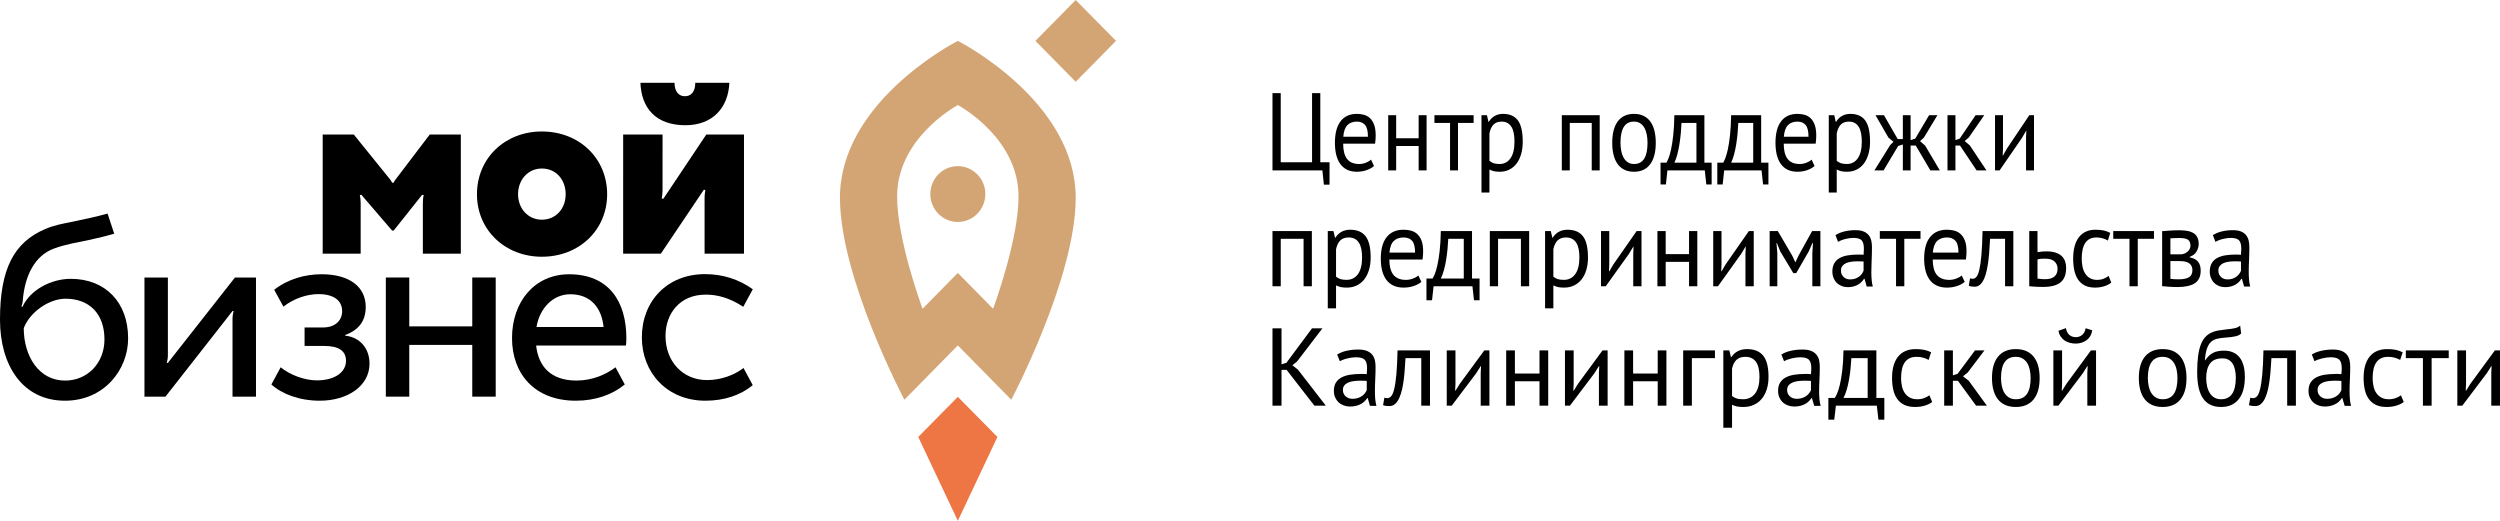 <?xml version="1.0" encoding="UTF-8"?> <svg xmlns="http://www.w3.org/2000/svg" width="120" height="25" viewBox="0 0 120 25" fill="none"> <g clip-path="url(#clip0_1379_158)"> <path d="M47.876 20.974L45.976 19.049L44.076 20.974L45.976 25L47.876 20.974Z" fill="#EE7645"></path> <path d="M45.976 7.975C45.246 7.975 44.655 8.575 44.655 9.315C44.655 10.054 45.246 10.654 45.976 10.654C46.705 10.654 47.296 10.054 47.296 9.315C47.296 8.575 46.705 7.975 45.976 7.975Z" fill="#D4A574"></path> <path d="M47.669 14.821L45.976 13.1L44.282 14.821C44.196 14.582 43.062 11.467 43.062 9.434C43.062 6.691 45.772 5.155 45.976 5.042C46.18 5.155 48.89 6.691 48.89 9.434C48.89 11.467 47.756 14.582 47.669 14.821H47.669ZM45.976 1.962C45.574 2.171 40.317 4.99 40.317 9.493C40.317 13.345 43.411 19.187 43.411 19.187L45.976 16.58L48.541 19.187C48.541 19.187 51.634 13.345 51.634 9.493C51.634 4.99 46.378 2.171 45.976 1.962Z" fill="#D4A574"></path> <path d="M51.634 3.925L49.7 1.962L51.634 0H51.634L53.568 1.962V1.962L51.634 3.925Z" fill="#D4A574"></path> <path d="M33.373 3.973C33.373 4.382 33.191 4.619 32.875 4.619C32.559 4.619 32.377 4.367 32.377 3.973H30.74C30.786 5.19 31.479 6.011 32.9 6.011C34.211 6.011 34.959 5.167 35.009 3.973H33.373Z" fill="black"></path> <path d="M29.911 12.176L29.912 6.457H31.803C31.803 6.457 31.802 8.925 31.802 9.12C31.802 9.315 31.762 9.536 31.762 9.536H31.844L33.902 6.457H35.711V12.176H33.82V9.489C33.82 9.297 33.861 9.115 33.861 9.115H33.779L31.721 12.176H29.911Z" fill="black"></path> <path d="M26.009 10.545C26.695 10.545 27.152 10.003 27.152 9.325C27.152 8.63 26.695 8.089 26.009 8.089C25.341 8.089 24.867 8.63 24.867 9.325C24.867 10.003 25.341 10.545 26.009 10.545ZM26.009 6.311C27.805 6.311 29.143 7.599 29.143 9.325C29.143 11.034 27.805 12.323 26.009 12.323C24.233 12.323 22.894 11.034 22.894 9.325C22.894 7.599 24.233 6.311 26.009 6.311Z" fill="black"></path> <path d="M20.628 6.456C20.628 6.456 19.049 8.539 18.985 8.618C18.907 8.716 18.9 8.768 18.9 8.768H18.818C18.818 8.768 18.803 8.712 18.728 8.618C18.617 8.478 16.981 6.456 16.981 6.456H15.489V12.175H17.312V9.774C17.312 9.515 17.271 9.358 17.271 9.358H17.353L18.819 11.066H18.898L20.256 9.358H20.337C20.337 9.358 20.297 9.513 20.297 9.774V12.175H22.12V6.456H20.628Z" fill="black"></path> <path d="M3.123 18.268C1.862 18.268 1.14 17.092 1.14 15.75C1.438 14.969 2.364 14.338 3.145 14.338C4.286 14.338 5.014 15.059 5.014 16.291C5.014 17.436 4.191 18.268 3.123 18.268H3.123ZM0 15.331V15.351C0.002 17.522 1.072 19.234 3.12 19.234C5.005 19.234 6.15 17.741 6.15 16.241C6.15 14.509 5.057 13.384 3.396 13.384C2.443 13.384 1.445 13.921 1.081 14.723L1.029 14.723C1.049 14.639 1.083 14.557 1.089 14.478C1.177 13.246 1.662 12.265 2.602 11.926C3.193 11.712 3.779 11.626 4.226 11.53C4.704 11.427 5.194 11.306 5.482 11.219L5.164 10.251C4.64 10.397 4.153 10.504 3.333 10.673C2.986 10.745 2.608 10.806 2.165 10.996C0.662 11.638 0.002 12.918 0 15.331V15.331Z" fill="black"></path> <path d="M8.058 17.418C8.058 17.418 8.037 17.417 8.006 17.417C8.03 17.326 8.058 17.192 8.058 17.059V13.32H6.934V19.039H7.942L11.162 14.928H11.214C11.188 15.018 11.161 15.169 11.161 15.3V19.039H12.287V13.32H11.278L8.058 17.418H8.058Z" fill="black"></path> <path d="M16.564 16.108V16.082C17.229 15.84 17.555 15.395 17.555 14.733C17.555 13.778 16.79 13.164 15.435 13.164C14.657 13.164 13.837 13.384 13.161 13.908L13.604 14.72C14.11 14.317 14.756 14.117 15.285 14.117C16.025 14.117 16.423 14.428 16.423 14.937C16.423 15.395 16.075 15.718 15.511 15.718H14.62V16.606H15.573C16.263 16.606 16.608 16.846 16.608 17.317C16.608 17.877 16.053 18.258 15.211 18.258C14.618 18.258 13.923 17.999 13.472 17.63L13.027 18.454C13.517 18.904 14.363 19.234 15.348 19.234C16.701 19.234 17.737 18.513 17.737 17.457C17.737 16.757 17.317 16.197 16.564 16.108Z" fill="black"></path> <path d="M22.669 15.666H19.645V13.32H18.52V19.039H19.645V16.555H22.669V19.039H23.794V13.32H22.669V15.666Z" fill="black"></path> <path d="M25.752 15.697C25.895 14.811 26.533 14.124 27.372 14.124C28.389 14.124 28.883 14.817 28.972 15.697H25.752ZM27.317 13.165C25.659 13.165 24.577 14.486 24.577 16.229C24.577 17.95 25.666 19.234 27.64 19.234C28.593 19.234 29.405 18.937 29.989 18.454L29.545 17.63C29.112 17.96 28.452 18.267 27.673 18.267C26.439 18.267 25.843 17.586 25.735 16.587H25.739H30.047C30.058 16.47 30.065 16.351 30.065 16.229C30.065 14.486 29.235 13.165 27.317 13.165Z" fill="black"></path> <path d="M33.937 18.244C32.789 18.244 31.944 17.369 31.944 16.126C31.944 15.065 32.618 14.142 33.872 14.142C34.442 14.142 35.017 14.295 35.676 14.726C35.676 14.726 35.963 14.202 36.134 13.885C35.458 13.399 34.678 13.158 33.842 13.158C32.027 13.158 30.809 14.451 30.809 16.194C30.809 17.892 32.023 19.234 33.861 19.234C34.762 19.234 35.548 18.971 36.132 18.488L35.688 17.664C35.255 17.994 34.629 18.244 33.937 18.244Z" fill="black"></path> <path d="M63.818 8.864H63.546L63.475 8.18H61.079V4.469H61.475V7.788H62.979V4.469H63.375V7.788H63.818V8.864ZM65.952 7.968C65.856 8.053 65.736 8.12 65.591 8.169C65.447 8.219 65.293 8.244 65.131 8.244C64.95 8.244 64.792 8.211 64.658 8.146C64.525 8.08 64.415 7.987 64.329 7.865C64.243 7.743 64.18 7.597 64.138 7.427C64.097 7.257 64.076 7.067 64.076 6.855C64.076 6.402 64.167 6.058 64.348 5.821C64.529 5.584 64.789 5.466 65.126 5.466C65.234 5.466 65.342 5.479 65.451 5.505C65.559 5.532 65.656 5.582 65.742 5.656C65.828 5.731 65.897 5.836 65.952 5.972C66.006 6.108 66.033 6.287 66.033 6.51C66.033 6.627 66.023 6.756 66.004 6.897H64.472C64.472 7.052 64.487 7.19 64.515 7.311C64.544 7.431 64.588 7.532 64.649 7.615C64.71 7.699 64.788 7.762 64.885 7.806C64.982 7.85 65.101 7.872 65.241 7.872C65.349 7.872 65.457 7.851 65.565 7.809C65.673 7.766 65.754 7.717 65.809 7.661L65.952 7.968ZM65.131 5.837C64.943 5.837 64.793 5.891 64.68 6.001C64.567 6.11 64.499 6.298 64.477 6.563H65.661C65.661 6.294 65.615 6.106 65.522 5.998C65.43 5.891 65.299 5.837 65.131 5.837ZM68.095 7.008H67.016V8.18H66.634V5.529H67.016V6.637H68.095V5.529H68.476V8.18H68.095V7.008ZM70.734 5.9H69.984V8.18H69.602V5.9H68.853V5.529H70.734V5.9ZM71.111 5.529H71.373L71.445 5.847H71.464C71.537 5.724 71.632 5.629 71.748 5.564C71.864 5.498 71.997 5.466 72.147 5.466C72.465 5.466 72.701 5.57 72.858 5.778C73.013 5.987 73.091 6.328 73.091 6.802C73.091 7.024 73.065 7.225 73.013 7.403C72.96 7.582 72.886 7.733 72.791 7.857C72.695 7.98 72.58 8.076 72.445 8.143C72.309 8.21 72.159 8.244 71.994 8.244C71.876 8.244 71.783 8.236 71.715 8.22C71.646 8.204 71.572 8.176 71.493 8.138V9.24H71.111V5.529V5.529ZM72.075 5.837C71.912 5.837 71.784 5.884 71.691 5.977C71.597 6.071 71.531 6.213 71.493 6.404V7.719C71.55 7.768 71.615 7.806 71.688 7.833C71.761 7.859 71.858 7.872 71.98 7.872C72.199 7.872 72.373 7.782 72.502 7.599C72.631 7.418 72.695 7.15 72.695 6.796C72.695 6.651 72.684 6.52 72.662 6.401C72.64 6.283 72.604 6.182 72.555 6.099C72.505 6.016 72.442 5.951 72.364 5.906C72.285 5.86 72.189 5.837 72.075 5.837V5.837ZM76.403 5.9H75.349V8.18H74.967V5.529H76.785V8.18H76.403V5.9ZM77.387 6.855C77.387 6.406 77.477 6.062 77.656 5.823C77.836 5.585 78.095 5.466 78.432 5.466C78.61 5.466 78.765 5.498 78.897 5.564C79.029 5.629 79.138 5.723 79.224 5.845C79.31 5.967 79.374 6.113 79.415 6.285C79.456 6.456 79.477 6.646 79.477 6.855C79.477 7.303 79.387 7.647 79.207 7.886C79.028 8.124 78.769 8.244 78.432 8.244C78.254 8.244 78.098 8.211 77.967 8.146C77.835 8.08 77.726 7.987 77.64 7.865C77.554 7.743 77.49 7.596 77.449 7.424C77.407 7.253 77.387 7.063 77.387 6.855ZM77.783 6.855C77.783 6.989 77.795 7.118 77.819 7.242C77.842 7.365 77.88 7.473 77.931 7.565C77.982 7.657 78.049 7.731 78.131 7.788C78.214 7.844 78.314 7.872 78.432 7.872C78.865 7.876 79.081 7.537 79.081 6.855C79.081 6.717 79.069 6.586 79.045 6.462C79.021 6.339 78.984 6.231 78.933 6.139C78.882 6.047 78.815 5.974 78.733 5.919C78.65 5.864 78.549 5.837 78.432 5.837C77.999 5.833 77.783 6.172 77.783 6.855V6.855ZM82.159 8.853H81.902L81.83 8.18H80.035L79.964 8.853H79.706V7.809H79.988C80.013 7.77 80.047 7.7 80.088 7.599C80.129 7.499 80.17 7.357 80.21 7.175C80.249 6.993 80.285 6.767 80.315 6.497C80.345 6.226 80.363 5.904 80.37 5.529H81.811V7.809H82.159V8.853ZM81.429 7.809V5.9H80.713C80.707 6.049 80.696 6.21 80.68 6.385C80.664 6.56 80.642 6.735 80.615 6.91C80.588 7.085 80.554 7.251 80.513 7.406C80.472 7.561 80.424 7.696 80.37 7.809H81.429V7.809ZM84.884 8.853H84.627L84.555 8.18H82.76L82.689 8.853H82.431V7.809H82.713C82.738 7.77 82.772 7.7 82.813 7.599C82.854 7.499 82.895 7.357 82.935 7.175C82.975 6.993 83.01 6.767 83.04 6.497C83.07 6.226 83.088 5.904 83.094 5.529H84.536V7.809H84.884V8.853ZM84.154 7.809V5.9H83.438C83.432 6.049 83.421 6.21 83.405 6.385C83.389 6.56 83.368 6.735 83.341 6.91C83.313 7.085 83.279 7.251 83.238 7.406C83.197 7.561 83.149 7.696 83.094 7.809H84.154V7.809ZM87.099 7.968C87.004 8.053 86.883 8.12 86.739 8.169C86.594 8.219 86.44 8.244 86.278 8.244C86.096 8.244 85.939 8.211 85.805 8.146C85.672 8.08 85.562 7.987 85.476 7.865C85.39 7.743 85.327 7.597 85.285 7.427C85.244 7.257 85.223 7.067 85.223 6.855C85.223 6.402 85.314 6.058 85.495 5.821C85.676 5.584 85.936 5.466 86.273 5.466C86.381 5.466 86.489 5.479 86.598 5.505C86.706 5.532 86.803 5.582 86.889 5.656C86.975 5.731 87.045 5.836 87.099 5.972C87.153 6.108 87.18 6.287 87.18 6.51C87.18 6.627 87.171 6.756 87.151 6.897H85.619C85.619 7.052 85.634 7.19 85.662 7.311C85.691 7.431 85.736 7.532 85.796 7.615C85.856 7.699 85.935 7.762 86.032 7.806C86.129 7.85 86.248 7.872 86.388 7.872C86.496 7.872 86.604 7.851 86.712 7.809C86.82 7.766 86.901 7.717 86.956 7.661L87.099 7.968ZM86.278 5.837C86.09 5.837 85.94 5.891 85.827 6.001C85.714 6.11 85.646 6.298 85.624 6.563H86.808C86.808 6.294 86.762 6.106 86.669 5.998C86.577 5.891 86.447 5.837 86.278 5.837ZM87.781 5.529H88.044L88.115 5.847H88.134C88.207 5.724 88.302 5.629 88.418 5.564C88.534 5.498 88.667 5.466 88.817 5.466C89.135 5.466 89.372 5.57 89.528 5.778C89.684 5.987 89.762 6.328 89.762 6.802C89.762 7.024 89.736 7.225 89.683 7.403C89.63 7.582 89.556 7.733 89.461 7.857C89.366 7.98 89.25 8.076 89.115 8.143C88.98 8.21 88.83 8.244 88.664 8.244C88.546 8.244 88.453 8.236 88.385 8.22C88.317 8.204 88.243 8.176 88.163 8.138V9.24H87.781V5.529L87.781 5.529ZM88.745 5.837C88.583 5.837 88.455 5.884 88.361 5.977C88.267 6.071 88.201 6.213 88.163 6.404V7.719C88.22 7.768 88.285 7.806 88.359 7.833C88.432 7.859 88.529 7.872 88.65 7.872C88.869 7.872 89.044 7.782 89.172 7.599C89.301 7.418 89.366 7.15 89.366 6.796C89.366 6.651 89.355 6.52 89.332 6.401C89.31 6.283 89.274 6.182 89.225 6.099C89.175 6.016 89.112 5.951 89.034 5.906C88.956 5.86 88.86 5.837 88.745 5.837V5.837ZM91.112 7.008L90.411 8.18H89.972L90.726 6.966L90.888 6.807L90.645 6.605L90.024 5.529H90.43L91.089 6.674H91.337V5.529H91.709V6.727L91.933 6.653L92.597 5.529H92.997L92.348 6.605L92.162 6.775L92.406 6.987L93.112 8.18H92.659L91.957 6.987H91.709V8.18H91.337V6.934L91.112 7.008L91.112 7.008ZM94.081 6.987H93.861V8.18H93.48V5.529H93.861V6.727L94.067 6.653L94.83 5.529H95.245L94.506 6.595L94.305 6.77L94.553 6.982L95.35 8.18H94.878L94.081 6.987V6.987ZM97.25 6.611L97.264 6.282H97.25L97.054 6.621L95.98 8.18H95.761V5.529H96.143V7.146L96.128 7.459H96.147L96.334 7.13L97.407 5.529H97.632V8.18H97.25V6.611V6.611Z" fill="black"></path> <path d="M62.572 11.461H61.476V13.741H61.079V11.09H62.969V13.741H62.572V11.461ZM63.733 11.09H64.006L64.08 11.408H64.1C64.176 11.285 64.275 11.19 64.395 11.125C64.516 11.059 64.654 11.027 64.809 11.027C65.14 11.027 65.386 11.131 65.548 11.339C65.711 11.548 65.792 11.889 65.792 12.363C65.792 12.585 65.764 12.786 65.71 12.964C65.655 13.143 65.578 13.294 65.479 13.418C65.38 13.541 65.26 13.637 65.119 13.704C64.979 13.771 64.823 13.805 64.651 13.805C64.528 13.805 64.431 13.797 64.361 13.781C64.289 13.765 64.213 13.738 64.13 13.699V14.801H63.733V11.09ZM64.735 11.398C64.566 11.398 64.433 11.445 64.336 11.538C64.238 11.632 64.169 11.774 64.13 11.965V13.28C64.189 13.329 64.257 13.367 64.333 13.394C64.409 13.42 64.51 13.433 64.636 13.433C64.864 13.433 65.045 13.343 65.179 13.161C65.313 12.979 65.38 12.711 65.38 12.357C65.38 12.212 65.368 12.081 65.345 11.962C65.322 11.844 65.285 11.743 65.233 11.66C65.182 11.577 65.116 11.512 65.035 11.467C64.954 11.421 64.854 11.398 64.735 11.398ZM68.227 13.529C68.128 13.614 68.003 13.681 67.853 13.73C67.702 13.78 67.542 13.805 67.374 13.805C67.185 13.805 67.022 13.772 66.883 13.707C66.744 13.641 66.63 13.548 66.541 13.426C66.451 13.304 66.385 13.158 66.342 12.988C66.299 12.819 66.278 12.628 66.278 12.416C66.278 11.963 66.372 11.619 66.56 11.382C66.749 11.145 67.018 11.027 67.369 11.027C67.481 11.027 67.594 11.04 67.706 11.066C67.819 11.093 67.919 11.143 68.009 11.217C68.098 11.292 68.171 11.397 68.227 11.533C68.283 11.669 68.311 11.848 68.311 12.071C68.311 12.188 68.302 12.317 68.282 12.458H66.689C66.689 12.614 66.704 12.751 66.734 12.871C66.764 12.992 66.81 13.093 66.873 13.177C66.936 13.26 67.017 13.323 67.118 13.367C67.219 13.412 67.342 13.434 67.488 13.434C67.6 13.434 67.713 13.412 67.825 13.37C67.938 13.328 68.022 13.278 68.078 13.222L68.227 13.529ZM67.374 11.398C67.179 11.398 67.022 11.453 66.905 11.562C66.787 11.671 66.718 11.859 66.694 12.124H67.924C67.924 11.855 67.876 11.667 67.781 11.559C67.685 11.452 67.549 11.398 67.374 11.398ZM71.019 14.414H70.752L70.677 13.741H68.812L68.738 14.414H68.47V13.37H68.763C68.789 13.331 68.824 13.261 68.867 13.161C68.91 13.06 68.952 12.918 68.993 12.736C69.035 12.554 69.071 12.328 69.102 12.058C69.134 11.787 69.153 11.465 69.159 11.09H70.657V13.37H71.019V14.415V14.414ZM70.261 13.37V11.461H69.517C69.51 11.61 69.499 11.771 69.482 11.947C69.465 12.121 69.443 12.296 69.415 12.471C69.387 12.646 69.351 12.812 69.308 12.967C69.265 13.123 69.216 13.257 69.159 13.37H70.261ZM73.004 11.461H71.907V13.741H71.511V11.09H73.4V13.741H73.004V11.461ZM74.164 11.09H74.437L74.512 11.408H74.532C74.608 11.285 74.706 11.19 74.827 11.125C74.948 11.059 75.085 11.027 75.241 11.027C75.572 11.027 75.818 11.131 75.98 11.339C76.142 11.548 76.223 11.889 76.223 12.363C76.223 12.585 76.196 12.786 76.141 12.964C76.087 13.143 76.01 13.294 75.91 13.418C75.811 13.541 75.691 13.637 75.551 13.704C75.41 13.771 75.254 13.805 75.082 13.805C74.96 13.805 74.863 13.797 74.792 13.781C74.721 13.765 74.644 13.738 74.561 13.699V14.801H74.164V11.09ZM75.166 11.398C74.998 11.398 74.865 11.445 74.767 11.538C74.669 11.632 74.601 11.774 74.561 11.965V13.28C74.621 13.329 74.689 13.367 74.764 13.394C74.841 13.42 74.942 13.433 75.067 13.433C75.296 13.433 75.477 13.343 75.61 13.161C75.744 12.979 75.811 12.711 75.811 12.357C75.811 12.212 75.8 12.081 75.777 11.962C75.753 11.844 75.716 11.743 75.665 11.66C75.614 11.577 75.547 11.512 75.466 11.467C75.385 11.421 75.285 11.398 75.166 11.398ZM78.396 12.172L78.41 11.843H78.396L78.192 12.182L77.076 13.741H76.848V11.09H77.245V12.707L77.23 13.02H77.25L77.443 12.691L78.559 11.09H78.792V13.741H78.396V12.172ZM81.074 12.569H79.953V13.741H79.556V11.09H79.953V12.198H81.074V11.09H81.471V13.741H81.074V12.569ZM83.782 12.172L83.797 11.843H83.782L83.579 12.182L82.463 13.741H82.235V11.09H82.632V12.707L82.617 13.02H82.637L82.83 12.691L83.946 11.09H84.179V13.741H83.782V12.172ZM86.992 12.166L87.022 11.663H86.997L86.818 12.071L86.218 13.11H86.079L85.454 12.071L85.29 11.663H85.271L85.311 12.161V13.741H84.943V11.09H85.335L86.03 12.278L86.174 12.585H86.183L86.332 12.267L86.982 11.09H87.379V13.741H86.992V12.166ZM88.103 11.286C88.229 11.205 88.375 11.145 88.542 11.106C88.709 11.067 88.884 11.048 89.065 11.048C89.237 11.048 89.376 11.073 89.479 11.122C89.584 11.172 89.663 11.236 89.718 11.316C89.772 11.395 89.809 11.482 89.827 11.578C89.845 11.673 89.854 11.769 89.854 11.864C89.854 12.076 89.849 12.283 89.839 12.485C89.829 12.686 89.824 12.877 89.824 13.057C89.824 13.188 89.829 13.312 89.839 13.428C89.849 13.545 89.867 13.653 89.894 13.752H89.601L89.497 13.381H89.472C89.442 13.43 89.405 13.479 89.36 13.526C89.316 13.574 89.262 13.616 89.2 13.653C89.136 13.691 89.064 13.722 88.981 13.746C88.898 13.771 88.804 13.784 88.698 13.784C88.593 13.784 88.494 13.766 88.403 13.73C88.312 13.695 88.234 13.645 88.168 13.579C88.101 13.514 88.049 13.435 88.011 13.344C87.973 13.252 87.954 13.147 87.954 13.031C87.954 12.875 87.984 12.745 88.044 12.641C88.103 12.537 88.186 12.454 88.294 12.392C88.401 12.33 88.531 12.286 88.681 12.259C88.831 12.233 88.998 12.22 89.18 12.22C89.226 12.22 89.271 12.22 89.316 12.22C89.36 12.22 89.406 12.223 89.452 12.23C89.462 12.124 89.467 12.029 89.467 11.944C89.467 11.749 89.431 11.613 89.358 11.536C89.285 11.458 89.153 11.419 88.961 11.419C88.905 11.419 88.845 11.423 88.78 11.432C88.716 11.442 88.65 11.454 88.582 11.471C88.514 11.487 88.449 11.507 88.388 11.531C88.327 11.554 88.273 11.581 88.227 11.61L88.103 11.286ZM88.808 13.412C88.9 13.412 88.983 13.399 89.055 13.373C89.128 13.346 89.191 13.312 89.244 13.272C89.297 13.231 89.341 13.186 89.376 13.137C89.41 13.087 89.436 13.039 89.452 12.993V12.553C89.406 12.55 89.359 12.547 89.311 12.546C89.263 12.544 89.216 12.543 89.169 12.543C89.067 12.543 88.967 12.549 88.869 12.562C88.772 12.574 88.686 12.597 88.612 12.63C88.537 12.664 88.478 12.71 88.433 12.768C88.388 12.826 88.366 12.9 88.366 12.988C88.366 13.112 88.407 13.214 88.49 13.293C88.573 13.373 88.679 13.412 88.808 13.412ZM92.185 11.461H91.407V13.741H91.01V11.461H90.231V11.09H92.185V11.461ZM94.308 13.529C94.209 13.614 94.085 13.681 93.934 13.73C93.784 13.78 93.624 13.805 93.455 13.805C93.267 13.805 93.103 13.772 92.964 13.707C92.825 13.641 92.711 13.548 92.622 13.426C92.533 13.304 92.467 13.158 92.424 12.988C92.381 12.819 92.359 12.628 92.359 12.416C92.359 11.963 92.453 11.619 92.642 11.382C92.83 11.145 93.1 11.027 93.45 11.027C93.563 11.027 93.675 11.04 93.788 11.066C93.9 11.093 94.001 11.143 94.09 11.217C94.18 11.292 94.252 11.397 94.308 11.533C94.365 11.669 94.393 11.848 94.393 12.071C94.393 12.188 94.383 12.317 94.363 12.458H92.771C92.771 12.614 92.786 12.751 92.816 12.872C92.845 12.992 92.891 13.093 92.954 13.177C93.017 13.26 93.099 13.323 93.2 13.367C93.301 13.412 93.424 13.434 93.569 13.434C93.682 13.434 93.794 13.412 93.907 13.37C94.019 13.328 94.103 13.278 94.16 13.222L94.308 13.529V13.529ZM93.455 11.398C93.26 11.398 93.104 11.453 92.987 11.562C92.869 11.672 92.799 11.859 92.776 12.124H94.006C94.006 11.855 93.958 11.667 93.862 11.559C93.766 11.452 93.631 11.398 93.455 11.398ZM96.243 11.461H95.524C95.514 11.61 95.504 11.77 95.494 11.941C95.484 12.113 95.469 12.284 95.449 12.455C95.43 12.627 95.403 12.791 95.37 12.948C95.337 13.106 95.295 13.244 95.243 13.365C95.192 13.485 95.129 13.581 95.055 13.653C94.981 13.726 94.892 13.762 94.79 13.762C94.727 13.762 94.672 13.759 94.626 13.752C94.58 13.745 94.538 13.732 94.502 13.715L94.561 13.359C94.601 13.373 94.644 13.381 94.691 13.381C94.757 13.381 94.816 13.351 94.869 13.29C94.922 13.23 94.968 13.116 95.008 12.948C95.047 12.78 95.081 12.548 95.107 12.251C95.133 11.954 95.152 11.567 95.162 11.09H96.64V13.741H96.243V11.461ZM97.8 13.37C97.923 13.391 98.04 13.402 98.153 13.402C98.361 13.402 98.515 13.358 98.614 13.272C98.713 13.185 98.763 13.063 98.763 12.903C98.763 12.762 98.715 12.645 98.619 12.553C98.523 12.462 98.373 12.416 98.168 12.416C98.112 12.416 98.05 12.417 97.984 12.421C97.918 12.425 97.857 12.435 97.8 12.453V13.37ZM97.8 12.103C97.88 12.089 97.956 12.079 98.029 12.074C98.102 12.068 98.171 12.066 98.237 12.066C98.409 12.066 98.555 12.086 98.674 12.127C98.793 12.167 98.889 12.223 98.964 12.294C99.038 12.364 99.092 12.448 99.125 12.546C99.158 12.643 99.175 12.746 99.175 12.856C99.175 13.177 99.085 13.411 98.904 13.556C98.724 13.7 98.444 13.773 98.063 13.773C97.852 13.773 97.632 13.762 97.404 13.741V11.09H97.8V12.103ZM101.342 13.566C101.243 13.644 101.125 13.703 100.99 13.744C100.854 13.784 100.712 13.805 100.563 13.805C100.371 13.805 100.21 13.772 100.077 13.707C99.945 13.641 99.837 13.548 99.752 13.426C99.668 13.304 99.607 13.157 99.569 12.986C99.531 12.814 99.512 12.624 99.512 12.416C99.512 11.967 99.604 11.623 99.79 11.384C99.975 11.146 100.241 11.027 100.588 11.027C100.747 11.027 100.882 11.04 100.992 11.066C101.103 11.093 101.203 11.131 101.292 11.18L101.178 11.546C101.102 11.5 101.018 11.464 100.925 11.438C100.833 11.411 100.734 11.398 100.628 11.398C100.158 11.398 99.923 11.737 99.923 12.416C99.923 12.55 99.936 12.678 99.961 12.8C99.985 12.922 100.027 13.03 100.085 13.123C100.142 13.217 100.218 13.292 100.313 13.349C100.407 13.405 100.523 13.434 100.662 13.434C100.782 13.434 100.888 13.414 100.982 13.375C101.077 13.336 101.154 13.292 101.213 13.243L101.342 13.566V13.566ZM103.391 11.461H102.612V13.741H102.215V11.461H101.436V11.09H103.391V11.461ZM103.783 11.095C103.898 11.088 104.02 11.08 104.147 11.069C104.274 11.058 104.432 11.053 104.621 11.053C104.948 11.053 105.183 11.107 105.325 11.215C105.467 11.323 105.538 11.486 105.538 11.705C105.538 11.829 105.505 11.95 105.437 12.068C105.369 12.187 105.258 12.274 105.102 12.331V12.352C105.297 12.391 105.434 12.463 105.514 12.569C105.593 12.675 105.633 12.817 105.633 12.993C105.633 13.269 105.54 13.469 105.355 13.593C105.17 13.716 104.892 13.778 104.522 13.778C104.383 13.778 104.254 13.774 104.135 13.765C104.016 13.756 103.898 13.746 103.783 13.736V11.095ZM104.179 13.386C104.242 13.393 104.304 13.398 104.365 13.402C104.427 13.405 104.499 13.407 104.581 13.407C104.803 13.407 104.967 13.373 105.075 13.306C105.182 13.239 105.236 13.124 105.236 12.962C105.236 12.834 105.19 12.731 105.1 12.652C105.009 12.572 104.847 12.532 104.616 12.532H104.179V13.386ZM104.666 12.209C104.725 12.209 104.783 12.198 104.839 12.177C104.895 12.156 104.946 12.127 104.991 12.089C105.035 12.052 105.072 12.009 105.1 11.96C105.128 11.91 105.142 11.857 105.142 11.801C105.142 11.659 105.102 11.561 105.023 11.506C104.943 11.452 104.804 11.424 104.606 11.424C104.5 11.424 104.417 11.426 104.356 11.43C104.294 11.433 104.236 11.437 104.179 11.44V12.209H104.666ZM106.218 11.286C106.344 11.205 106.49 11.145 106.657 11.106C106.824 11.067 106.999 11.048 107.18 11.048C107.352 11.048 107.491 11.073 107.595 11.122C107.699 11.172 107.778 11.236 107.833 11.316C107.887 11.395 107.924 11.482 107.942 11.578C107.96 11.673 107.969 11.769 107.969 11.864C107.969 12.076 107.964 12.283 107.954 12.485C107.944 12.686 107.939 12.877 107.939 13.057C107.939 13.188 107.944 13.312 107.954 13.428C107.964 13.545 107.982 13.653 108.009 13.752H107.716L107.612 13.381H107.587C107.558 13.43 107.52 13.479 107.475 13.526C107.431 13.574 107.377 13.616 107.315 13.653C107.252 13.691 107.179 13.722 107.096 13.746C107.013 13.771 106.919 13.784 106.814 13.784C106.708 13.784 106.609 13.766 106.518 13.73C106.427 13.695 106.349 13.645 106.283 13.579C106.216 13.514 106.164 13.435 106.126 13.344C106.088 13.252 106.069 13.147 106.069 13.031C106.069 12.875 106.099 12.745 106.159 12.641C106.218 12.537 106.302 12.454 106.409 12.392C106.517 12.33 106.646 12.286 106.796 12.259C106.946 12.233 107.113 12.22 107.295 12.22C107.341 12.22 107.386 12.22 107.431 12.22C107.475 12.22 107.521 12.223 107.567 12.23C107.577 12.124 107.582 12.029 107.582 11.944C107.582 11.749 107.546 11.613 107.473 11.536C107.4 11.458 107.268 11.419 107.076 11.419C107.02 11.419 106.96 11.423 106.895 11.432C106.831 11.442 106.765 11.454 106.697 11.471C106.629 11.487 106.564 11.507 106.503 11.531C106.442 11.554 106.389 11.581 106.342 11.61L106.218 11.286ZM106.923 13.412C107.015 13.412 107.098 13.399 107.171 13.373C107.243 13.346 107.306 13.312 107.359 13.272C107.412 13.231 107.456 13.186 107.491 13.137C107.525 13.087 107.551 13.039 107.567 12.993V12.553C107.521 12.55 107.474 12.547 107.426 12.546C107.378 12.544 107.331 12.543 107.285 12.543C107.182 12.543 107.082 12.549 106.985 12.562C106.887 12.574 106.801 12.597 106.727 12.63C106.652 12.664 106.593 12.71 106.548 12.768C106.503 12.826 106.481 12.9 106.481 12.988C106.481 13.112 106.523 13.214 106.605 13.293C106.688 13.373 106.794 13.412 106.923 13.412Z" fill="black"></path> <path d="M61.758 17.754H61.513V19.471H61.079V15.76H61.513V17.488L61.748 17.414L62.976 15.76H63.477L62.255 17.356L62.035 17.531L62.302 17.743L63.639 19.471H63.09L61.758 17.754ZM64.183 17.017C64.315 16.935 64.469 16.875 64.645 16.836C64.821 16.797 65.005 16.778 65.196 16.778C65.377 16.778 65.523 16.803 65.632 16.852C65.742 16.902 65.826 16.966 65.883 17.046C65.941 17.125 65.979 17.213 65.998 17.308C66.017 17.404 66.027 17.499 66.027 17.595C66.027 17.807 66.022 18.013 66.011 18.215C66.001 18.416 65.996 18.607 65.996 18.787C65.996 18.918 66.001 19.042 66.011 19.159C66.022 19.275 66.041 19.383 66.069 19.482H65.76L65.651 19.111H65.624C65.593 19.16 65.554 19.209 65.507 19.256C65.46 19.304 65.403 19.347 65.337 19.384C65.271 19.421 65.194 19.452 65.107 19.477C65.02 19.501 64.921 19.514 64.81 19.514C64.698 19.514 64.594 19.496 64.499 19.461C64.403 19.425 64.32 19.375 64.25 19.31C64.181 19.244 64.126 19.165 64.086 19.074C64.046 18.982 64.026 18.877 64.026 18.761C64.026 18.605 64.057 18.475 64.12 18.371C64.183 18.267 64.27 18.184 64.384 18.122C64.497 18.06 64.633 18.016 64.791 17.989C64.95 17.963 65.125 17.95 65.316 17.95C65.365 17.95 65.413 17.95 65.46 17.95C65.507 17.95 65.555 17.953 65.604 17.96C65.614 17.854 65.62 17.759 65.62 17.674C65.62 17.48 65.581 17.344 65.504 17.266C65.428 17.188 65.288 17.149 65.087 17.149C65.027 17.149 64.964 17.153 64.896 17.162C64.828 17.172 64.758 17.184 64.687 17.201C64.615 17.217 64.547 17.237 64.483 17.261C64.418 17.284 64.362 17.311 64.313 17.34L64.183 17.017ZM64.924 19.142C65.022 19.142 65.109 19.129 65.186 19.103C65.262 19.076 65.329 19.043 65.384 19.002C65.44 18.961 65.486 18.916 65.523 18.867C65.559 18.817 65.586 18.77 65.604 18.724V18.284C65.555 18.28 65.505 18.277 65.455 18.276C65.404 18.274 65.355 18.273 65.306 18.273C65.198 18.273 65.093 18.279 64.99 18.292C64.887 18.304 64.796 18.327 64.718 18.361C64.64 18.394 64.577 18.44 64.53 18.498C64.483 18.557 64.459 18.63 64.459 18.718C64.459 18.842 64.503 18.944 64.59 19.023C64.677 19.103 64.789 19.143 64.924 19.143V19.142ZM68.221 17.191H67.464C67.453 17.34 67.443 17.5 67.432 17.671C67.422 17.843 67.406 18.014 67.385 18.186C67.365 18.357 67.337 18.521 67.302 18.679C67.267 18.836 67.222 18.975 67.168 19.095C67.115 19.215 67.048 19.311 66.97 19.384C66.892 19.456 66.798 19.492 66.69 19.492C66.624 19.492 66.567 19.489 66.518 19.482C66.469 19.475 66.426 19.462 66.388 19.445L66.45 19.09C66.492 19.104 66.537 19.111 66.586 19.111C66.656 19.111 66.718 19.081 66.774 19.021C66.83 18.96 66.879 18.846 66.92 18.679C66.962 18.511 66.997 18.278 67.025 17.981C67.053 17.684 67.072 17.298 67.082 16.82H68.639V19.471H68.221V17.191ZM71.074 17.902L71.09 17.573H71.074L70.86 17.913L69.684 19.471H69.444V16.82H69.862V18.437L69.846 18.75H69.867L70.071 18.422L71.247 16.82H71.492V19.471H71.074V17.902ZM73.896 18.3H72.715V19.471H72.297V16.82H72.715V17.929H73.896V16.82H74.314V19.471H73.896V18.3ZM76.748 17.902L76.764 17.573H76.748L76.534 17.913L75.358 19.471H75.118V16.82H75.536V18.437L75.52 18.75H75.541L75.745 18.422L76.921 16.82H77.166V19.471H76.748V17.902ZM79.57 18.3H78.389V19.471H77.971V16.82H78.389V17.929H79.57V16.82H79.988V19.471H79.57V18.3ZM82.318 17.191H81.21V19.471H80.792V16.82H82.318V17.191ZM82.72 16.82H83.008L83.086 17.139H83.107C83.187 17.015 83.291 16.92 83.418 16.855C83.545 16.79 83.69 16.757 83.854 16.757C84.202 16.757 84.462 16.861 84.632 17.07C84.803 17.278 84.889 17.619 84.889 18.093C84.889 18.316 84.86 18.516 84.802 18.695C84.745 18.873 84.664 19.024 84.559 19.148C84.455 19.272 84.329 19.367 84.18 19.434C84.033 19.501 83.868 19.535 83.687 19.535C83.558 19.535 83.456 19.527 83.381 19.511C83.306 19.495 83.225 19.468 83.138 19.429V20.532H82.72V16.82V16.82ZM83.776 17.128C83.598 17.128 83.458 17.175 83.355 17.268C83.252 17.362 83.18 17.504 83.138 17.695V19.01C83.201 19.059 83.272 19.098 83.352 19.124C83.432 19.151 83.539 19.164 83.671 19.164C83.912 19.164 84.102 19.073 84.243 18.891C84.384 18.709 84.455 18.441 84.455 18.088C84.455 17.943 84.443 17.811 84.418 17.692C84.394 17.574 84.355 17.474 84.301 17.39C84.247 17.307 84.177 17.243 84.092 17.197C84.006 17.151 83.901 17.128 83.776 17.128ZM85.505 17.017C85.637 16.935 85.791 16.875 85.968 16.836C86.143 16.797 86.327 16.778 86.519 16.778C86.7 16.778 86.845 16.803 86.955 16.852C87.065 16.902 87.148 16.966 87.206 17.046C87.263 17.125 87.302 17.213 87.321 17.308C87.34 17.404 87.349 17.499 87.349 17.595C87.349 17.807 87.344 18.013 87.334 18.215C87.323 18.416 87.318 18.607 87.318 18.787C87.318 18.918 87.323 19.042 87.334 19.159C87.344 19.275 87.363 19.383 87.391 19.482H87.083L86.973 19.111H86.947C86.916 19.16 86.876 19.209 86.829 19.256C86.783 19.304 86.726 19.347 86.66 19.384C86.593 19.421 86.517 19.452 86.43 19.477C86.343 19.501 86.243 19.514 86.132 19.514C86.02 19.514 85.917 19.496 85.821 19.461C85.725 19.425 85.643 19.375 85.573 19.31C85.503 19.244 85.448 19.165 85.408 19.074C85.368 18.982 85.348 18.877 85.348 18.761C85.348 18.605 85.379 18.475 85.442 18.371C85.505 18.267 85.593 18.184 85.706 18.122C85.819 18.06 85.955 18.016 86.114 17.989C86.272 17.963 86.447 17.95 86.639 17.95C86.688 17.95 86.736 17.95 86.782 17.95C86.829 17.95 86.877 17.953 86.926 17.96C86.937 17.854 86.942 17.759 86.942 17.674C86.942 17.48 86.904 17.344 86.827 17.266C86.75 17.188 86.611 17.149 86.409 17.149C86.35 17.149 86.286 17.154 86.218 17.162C86.15 17.172 86.081 17.184 86.009 17.201C85.938 17.217 85.87 17.237 85.805 17.261C85.741 17.284 85.684 17.311 85.636 17.34L85.505 17.017L85.505 17.017ZM86.247 19.143C86.344 19.143 86.431 19.129 86.508 19.103C86.585 19.076 86.651 19.043 86.707 19.002C86.762 18.961 86.809 18.916 86.845 18.867C86.882 18.817 86.909 18.77 86.926 18.724V18.284C86.877 18.28 86.828 18.277 86.777 18.276C86.727 18.274 86.677 18.273 86.628 18.273C86.52 18.273 86.415 18.279 86.312 18.292C86.21 18.304 86.119 18.327 86.04 18.361C85.962 18.394 85.899 18.44 85.853 18.498C85.805 18.557 85.782 18.63 85.782 18.718C85.782 18.842 85.825 18.944 85.912 19.023C86 19.103 86.111 19.143 86.247 19.143ZM90.448 20.145H90.165L90.087 19.471H88.123L88.044 20.145H87.762V19.1H88.07C88.098 19.061 88.135 18.991 88.18 18.891C88.225 18.79 88.27 18.649 88.313 18.466C88.357 18.285 88.395 18.058 88.428 17.788C88.461 17.518 88.481 17.195 88.488 16.82H90.066V19.1H90.448V20.145ZM89.648 19.1V17.191H88.865C88.858 17.34 88.846 17.502 88.828 17.677C88.811 17.852 88.787 18.026 88.757 18.201C88.728 18.377 88.69 18.542 88.645 18.697C88.6 18.853 88.548 18.987 88.488 19.1H89.648ZM92.746 19.296C92.642 19.374 92.519 19.433 92.376 19.474C92.233 19.515 92.083 19.535 91.926 19.535C91.724 19.535 91.554 19.502 91.414 19.437C91.275 19.371 91.161 19.278 91.072 19.156C90.983 19.034 90.919 18.887 90.879 18.716C90.839 18.544 90.819 18.354 90.819 18.146C90.819 17.697 90.916 17.353 91.111 17.115C91.306 16.876 91.587 16.757 91.952 16.757C92.12 16.757 92.261 16.77 92.378 16.797C92.495 16.823 92.6 16.861 92.694 16.91L92.574 17.276C92.494 17.23 92.405 17.194 92.308 17.168C92.21 17.141 92.106 17.128 91.994 17.128C91.5 17.128 91.252 17.467 91.252 18.146C91.252 18.28 91.265 18.408 91.291 18.53C91.317 18.652 91.361 18.76 91.422 18.854C91.483 18.947 91.563 19.022 91.662 19.079C91.762 19.136 91.884 19.164 92.031 19.164C92.156 19.164 92.269 19.144 92.368 19.105C92.467 19.067 92.548 19.022 92.611 18.973L92.746 19.296V19.296ZM93.98 18.278H93.739V19.471H93.321V16.82H93.739V18.018L93.964 17.944L94.8 16.82H95.254L94.445 17.886L94.225 18.061L94.497 18.273L95.369 19.471H94.852L93.98 18.278ZM95.615 18.146C95.615 17.697 95.713 17.353 95.91 17.115C96.107 16.876 96.39 16.757 96.759 16.757C96.954 16.757 97.124 16.789 97.269 16.855C97.413 16.92 97.532 17.014 97.626 17.136C97.721 17.258 97.79 17.404 97.835 17.576C97.881 17.747 97.903 17.937 97.903 18.146C97.903 18.595 97.805 18.938 97.608 19.177C97.411 19.416 97.128 19.535 96.759 19.535C96.564 19.535 96.394 19.502 96.25 19.437C96.105 19.371 95.986 19.278 95.892 19.156C95.798 19.034 95.728 18.887 95.683 18.716C95.638 18.544 95.615 18.354 95.615 18.146ZM96.049 18.146C96.049 18.28 96.062 18.409 96.088 18.533C96.114 18.657 96.155 18.764 96.21 18.856C96.266 18.948 96.339 19.022 96.43 19.079C96.52 19.136 96.63 19.164 96.759 19.164C97.233 19.167 97.47 18.828 97.47 18.146C97.47 18.008 97.457 17.877 97.43 17.754C97.404 17.63 97.364 17.522 97.308 17.43C97.252 17.338 97.179 17.265 97.088 17.21C96.998 17.155 96.888 17.128 96.759 17.128C96.285 17.124 96.049 17.464 96.049 18.146ZM100.192 17.902L100.208 17.573H100.192L99.978 17.913L98.802 19.471H98.562V16.82H98.98V18.437L98.964 18.75H98.985L99.189 18.422L100.365 16.82H100.61V19.471H100.192V17.902ZM99.162 15.75C99.197 15.912 99.257 16.025 99.343 16.089C99.428 16.152 99.526 16.184 99.638 16.184C99.749 16.184 99.849 16.151 99.936 16.083C100.023 16.016 100.082 15.907 100.114 15.755L100.427 15.855C100.396 16.061 100.306 16.218 100.158 16.327C100.01 16.437 99.833 16.492 99.628 16.492C99.534 16.492 99.44 16.479 99.348 16.454C99.256 16.43 99.173 16.393 99.1 16.343C99.027 16.294 98.964 16.23 98.912 16.152C98.86 16.075 98.825 15.983 98.807 15.877L99.162 15.75ZM102.664 18.146C102.664 17.697 102.762 17.353 102.959 17.115C103.156 16.876 103.439 16.757 103.808 16.757C104.003 16.757 104.173 16.789 104.317 16.855C104.462 16.92 104.581 17.014 104.675 17.136C104.769 17.258 104.839 17.404 104.884 17.576C104.929 17.747 104.952 17.937 104.952 18.146C104.952 18.595 104.854 18.938 104.657 19.177C104.46 19.416 104.177 19.535 103.808 19.535C103.613 19.535 103.443 19.502 103.298 19.437C103.154 19.371 103.035 19.278 102.941 19.156C102.846 19.034 102.777 18.887 102.732 18.716C102.686 18.544 102.664 18.354 102.664 18.146ZM103.097 18.146C103.097 18.28 103.11 18.409 103.136 18.533C103.162 18.657 103.203 18.764 103.259 18.856C103.315 18.948 103.388 19.022 103.479 19.079C103.569 19.136 103.679 19.164 103.808 19.164C104.282 19.167 104.518 18.828 104.518 18.146C104.518 18.008 104.505 17.877 104.479 17.754C104.453 17.63 104.412 17.522 104.356 17.43C104.301 17.338 104.228 17.265 104.137 17.21C104.047 17.155 103.937 17.128 103.808 17.128C103.334 17.124 103.097 17.464 103.097 18.146ZM105.851 17.292C105.966 17.123 106.093 17.003 106.232 16.934C106.371 16.865 106.546 16.831 106.755 16.831C107.075 16.831 107.322 16.937 107.494 17.149C107.666 17.361 107.753 17.674 107.753 18.088C107.753 18.565 107.653 18.925 107.452 19.169C107.252 19.413 106.972 19.535 106.614 19.535C106.23 19.535 105.943 19.401 105.752 19.132C105.56 18.863 105.464 18.441 105.464 17.865C105.464 17.561 105.479 17.301 105.509 17.085C105.538 16.87 105.582 16.688 105.639 16.539C105.697 16.391 105.766 16.273 105.848 16.184C105.93 16.096 106.022 16.026 106.125 15.975C106.228 15.924 106.34 15.887 106.462 15.866C106.584 15.845 106.715 15.827 106.854 15.813C107.035 15.795 107.177 15.775 107.28 15.752C107.382 15.729 107.465 15.688 107.528 15.628L107.575 16.009C107.54 16.041 107.502 16.068 107.46 16.089C107.418 16.11 107.368 16.128 107.308 16.142C107.249 16.156 107.179 16.168 107.097 16.179C107.015 16.189 106.92 16.198 106.812 16.205C106.662 16.216 106.531 16.235 106.418 16.261C106.304 16.288 106.207 16.339 106.125 16.415C106.043 16.491 105.979 16.599 105.932 16.738C105.885 16.878 105.852 17.063 105.835 17.292H105.851ZM105.898 18.151C105.898 18.285 105.912 18.415 105.94 18.538C105.967 18.662 106.01 18.771 106.068 18.864C106.125 18.958 106.199 19.031 106.29 19.084C106.38 19.137 106.486 19.164 106.608 19.164C106.849 19.164 107.027 19.076 107.144 18.901C107.261 18.726 107.319 18.467 107.319 18.125C107.319 17.99 107.307 17.867 107.282 17.754C107.258 17.64 107.22 17.542 107.168 17.459C107.115 17.376 107.049 17.313 106.969 17.268C106.889 17.224 106.793 17.202 106.682 17.202C106.41 17.199 106.211 17.279 106.086 17.443C105.96 17.608 105.898 17.844 105.898 18.151ZM109.785 17.191H109.028C109.017 17.34 109.007 17.5 108.996 17.671C108.986 17.843 108.97 18.014 108.949 18.186C108.928 18.357 108.9 18.521 108.866 18.679C108.831 18.836 108.786 18.975 108.732 19.095C108.678 19.215 108.612 19.311 108.534 19.384C108.455 19.456 108.362 19.492 108.254 19.492C108.188 19.492 108.131 19.489 108.082 19.482C108.033 19.475 107.99 19.462 107.951 19.445L108.014 19.09C108.056 19.104 108.101 19.111 108.15 19.111C108.219 19.111 108.282 19.081 108.338 19.021C108.394 18.96 108.442 18.846 108.484 18.679C108.526 18.511 108.561 18.278 108.589 17.981C108.616 17.684 108.636 17.298 108.646 16.82H110.203V19.471H109.785V17.191ZM110.966 17.017C111.098 16.935 111.252 16.875 111.428 16.836C111.604 16.797 111.788 16.778 111.98 16.778C112.161 16.778 112.306 16.803 112.416 16.852C112.526 16.902 112.609 16.966 112.667 17.046C112.724 17.125 112.762 17.213 112.781 17.308C112.801 17.404 112.81 17.499 112.81 17.595C112.81 17.807 112.805 18.013 112.795 18.215C112.784 18.416 112.779 18.607 112.779 18.787C112.779 18.918 112.784 19.042 112.795 19.159C112.805 19.275 112.824 19.383 112.852 19.482H112.544L112.434 19.111H112.408C112.377 19.16 112.337 19.209 112.29 19.256C112.243 19.304 112.187 19.347 112.121 19.384C112.054 19.421 111.978 19.452 111.891 19.477C111.804 19.501 111.704 19.514 111.593 19.514C111.481 19.514 111.378 19.496 111.282 19.461C111.186 19.425 111.104 19.375 111.034 19.31C110.964 19.244 110.909 19.165 110.869 19.074C110.829 18.982 110.809 18.877 110.809 18.761C110.809 18.605 110.84 18.475 110.903 18.371C110.966 18.267 111.054 18.184 111.167 18.122C111.28 18.06 111.416 18.016 111.575 17.989C111.733 17.963 111.908 17.95 112.1 17.95C112.148 17.95 112.196 17.95 112.243 17.95C112.29 17.95 112.338 17.953 112.387 17.96C112.398 17.854 112.403 17.759 112.403 17.674C112.403 17.48 112.365 17.344 112.288 17.266C112.211 17.188 112.072 17.149 111.87 17.149C111.811 17.149 111.747 17.154 111.679 17.162C111.611 17.172 111.542 17.184 111.47 17.201C111.399 17.217 111.331 17.237 111.266 17.261C111.202 17.284 111.145 17.311 111.097 17.34L110.966 17.017V17.017ZM111.708 19.143C111.805 19.143 111.892 19.129 111.969 19.103C112.046 19.076 112.112 19.043 112.168 19.002C112.223 18.961 112.27 18.916 112.306 18.867C112.343 18.817 112.37 18.77 112.387 18.724V18.284C112.338 18.28 112.289 18.277 112.238 18.276C112.188 18.274 112.138 18.273 112.089 18.273C111.981 18.273 111.876 18.279 111.773 18.292C111.67 18.304 111.58 18.327 111.501 18.361C111.423 18.394 111.36 18.44 111.313 18.498C111.266 18.557 111.243 18.63 111.243 18.718C111.243 18.842 111.286 18.944 111.373 19.023C111.461 19.103 111.572 19.143 111.708 19.143ZM115.381 19.296C115.277 19.374 115.153 19.433 115.01 19.474C114.867 19.515 114.717 19.535 114.561 19.535C114.359 19.535 114.188 19.502 114.049 19.437C113.909 19.371 113.795 19.278 113.706 19.156C113.618 19.034 113.553 18.887 113.513 18.716C113.473 18.544 113.453 18.354 113.453 18.146C113.453 17.697 113.55 17.353 113.745 17.115C113.941 16.876 114.221 16.757 114.587 16.757C114.754 16.757 114.896 16.77 115.013 16.797C115.129 16.823 115.235 16.861 115.329 16.91L115.208 17.276C115.128 17.23 115.04 17.194 114.942 17.168C114.844 17.141 114.74 17.128 114.629 17.128C114.134 17.128 113.887 17.467 113.887 18.146C113.887 18.28 113.9 18.408 113.926 18.53C113.952 18.652 113.995 18.76 114.056 18.854C114.117 18.947 114.197 19.022 114.297 19.079C114.396 19.136 114.519 19.164 114.665 19.164C114.791 19.164 114.903 19.144 115.002 19.105C115.101 19.067 115.182 19.022 115.245 18.973L115.381 19.296ZM117.539 17.191H116.718V19.471H116.3V17.191H115.48V16.82H117.539V17.191ZM119.582 17.902L119.597 17.573H119.582L119.368 17.913L118.192 19.471H117.952V16.82H118.37V18.437L118.354 18.75H118.375L118.579 18.422L119.754 16.82H120V19.471H119.582V17.902V17.902Z" fill="black"></path> </g> <defs> <clipPath id="clip0_1379_158"> <rect width="120" height="25" fill="white"></rect> </clipPath> </defs> </svg> 